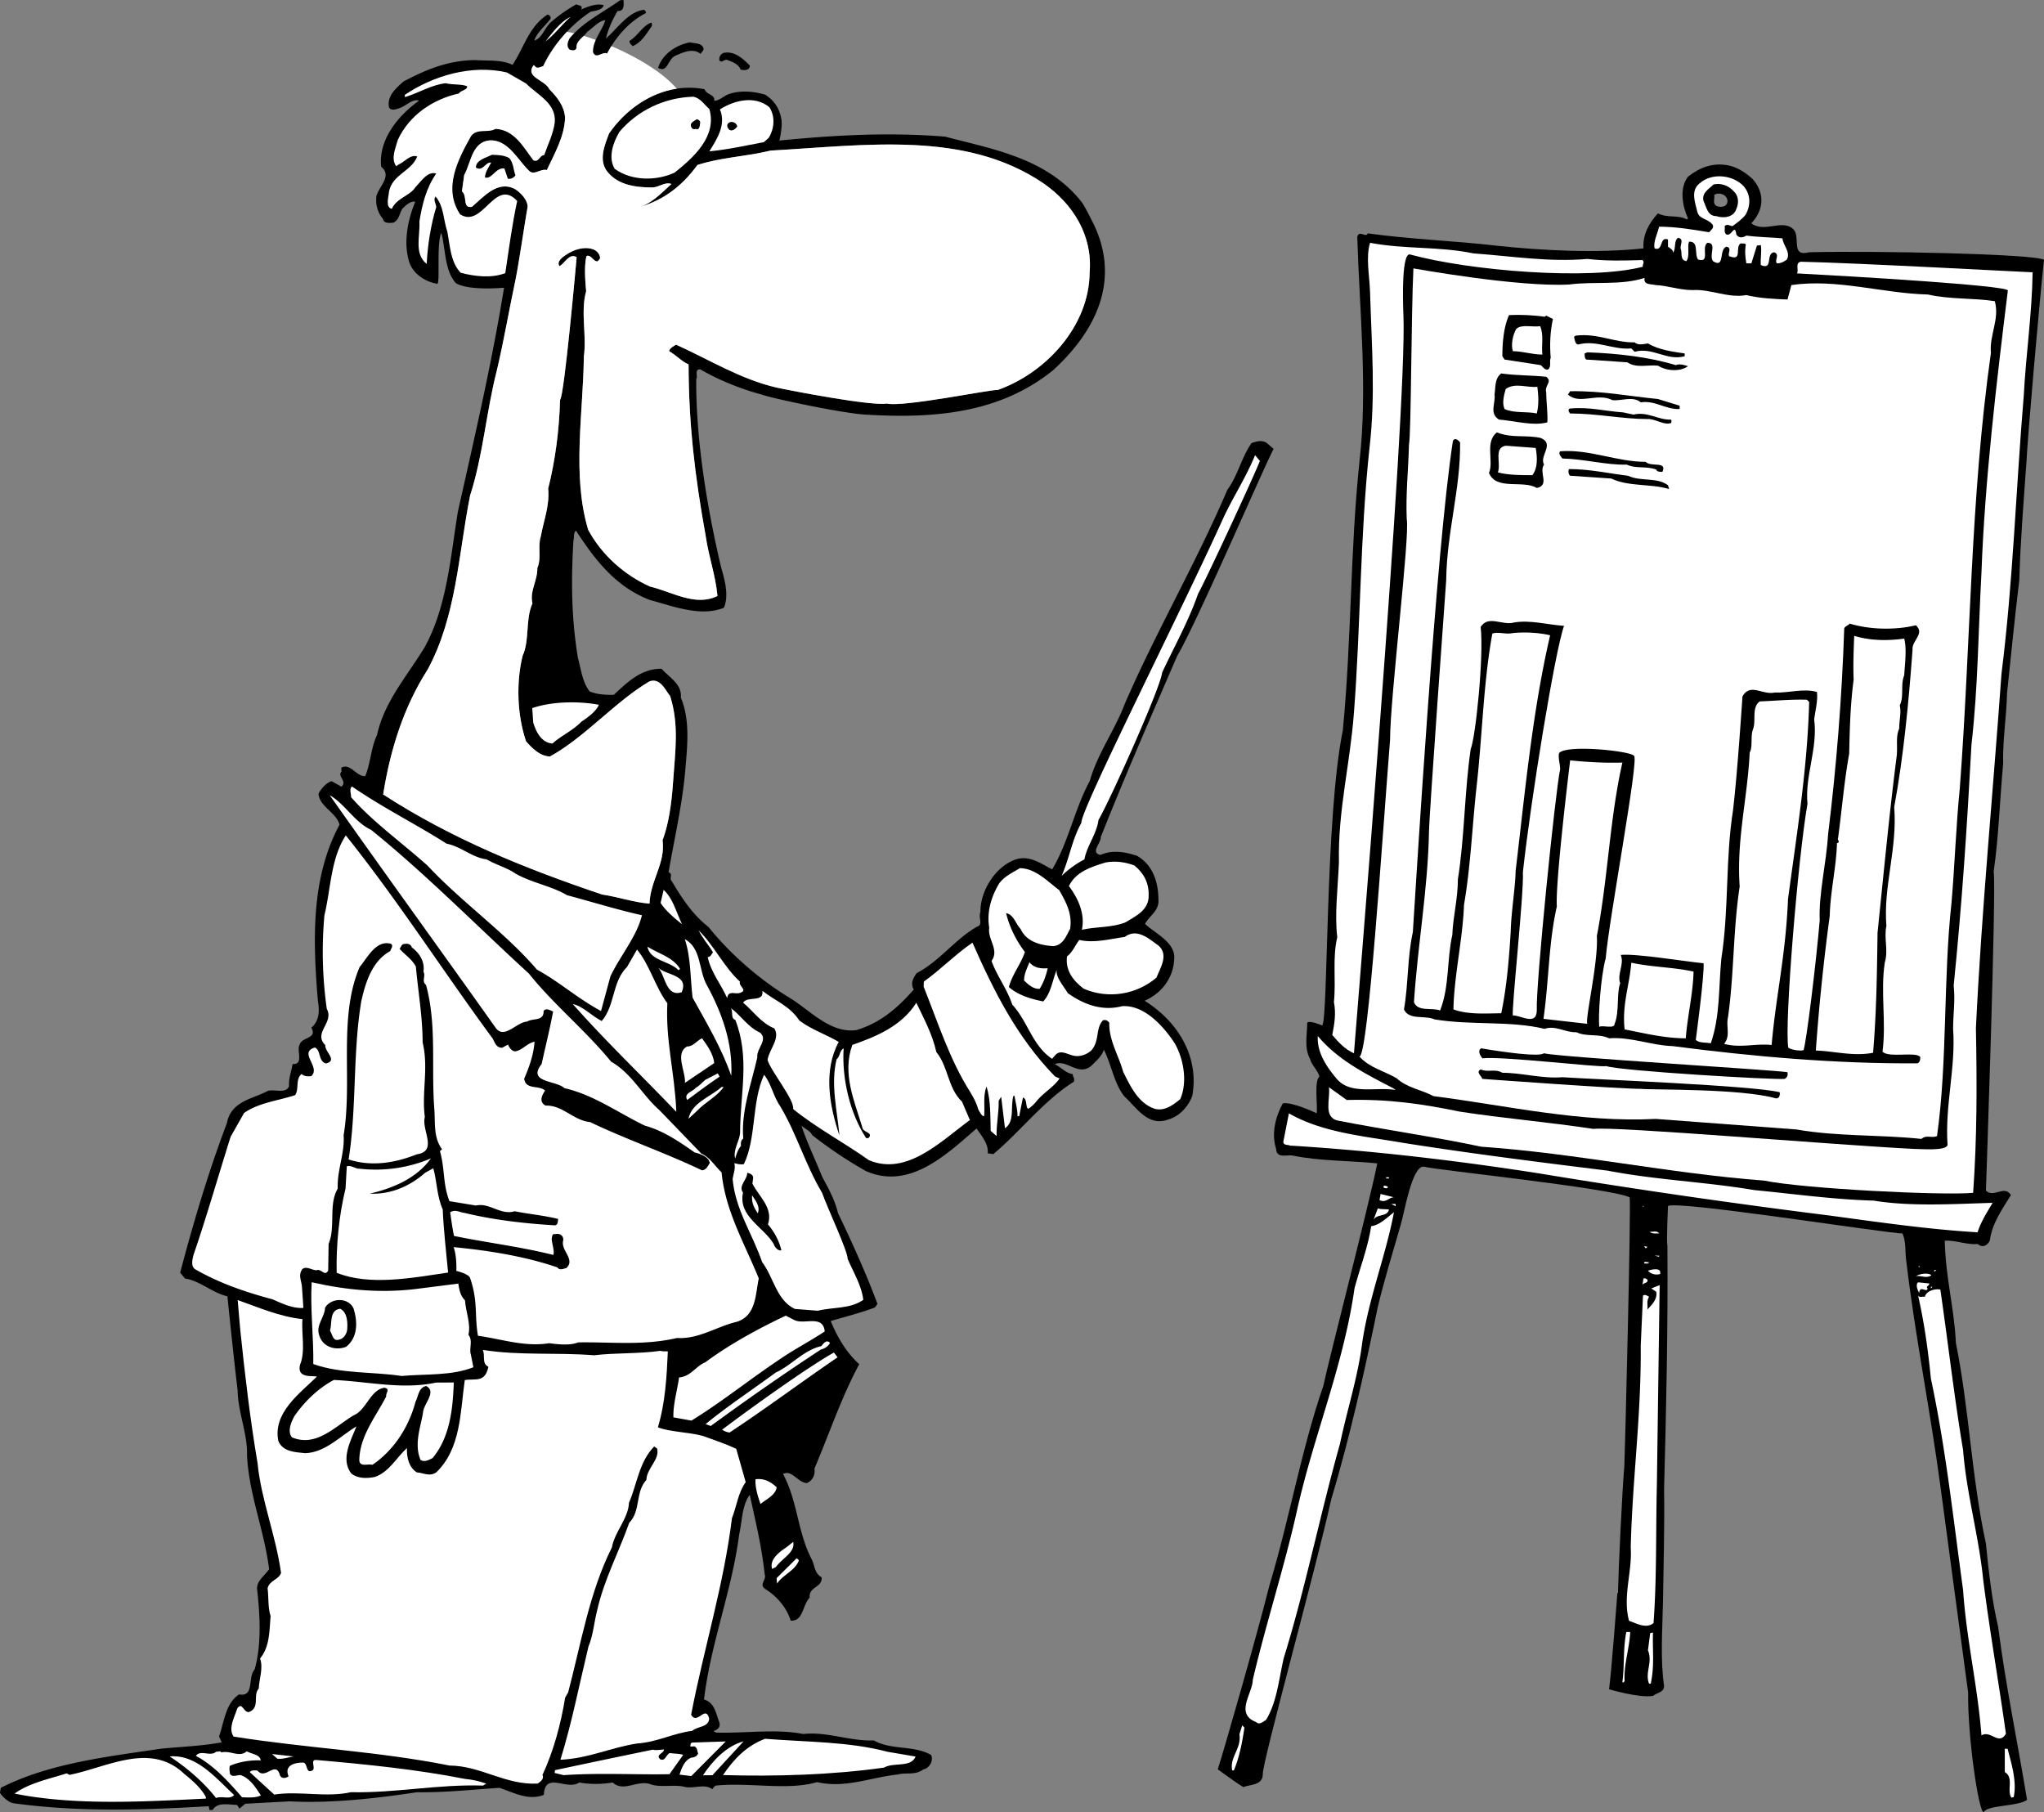 <svg xmlns="http://www.w3.org/2000/svg" width="367.738" height="325.981"><rect width="100%" height="100%" fill="#808080" stroke="none"/><path d="M104.566 1.71c1.07-.468 2.825-1.19 4.059-.769-.246.817-1.438.996-2.328 1.157-1.512.976-2.98 2.218-4.317 3.629-1.722 1.828-3.21 3.949-4.25 6.164-.492.136-1.062.574-1.503.004l-.211-.188c-1.657 2.215 2.082 2.668 2.797 4.324 1.394 1.41 2.707 3.024 2.847 5.121-.078 3.313-1.875 6.438-3.277 9.438-1.223-.316-2.328 1.16-3.305.023-1.93-1.875-3.562-5.273-6.676-5.367-3.504.035-3.636 4.055-4.89 6.242l-.407 2.934c1.06.832.008 3.105 1.793 2.785 2.086-1.742 4.586-4.816 7.7-3.223 1.047.633 2.336 1.95 2.324 3.254-.469 2.47-1.488 9.723-2.215 13.278-1.144 5.39-2.078 10.863-3.328 16.16-1.906 7.441-2.48 15.297-4.805 22.469-2.101 10.566-2.453 21.714-7.625 31.28-4.355 6.81-6.746 14.485-8.015 22.49 12.468 8.081 25.757 13.405 39.394 18.003 2.832.41 5.707 1.422 8.527 1.633.125-4.117 2.918-7.313 2.344-11.383 1.192-3.187 1.64-6.926 1.899-10.55.351-5.235 1.12-10.2-.532-15.4-.87-1.042-1.722-3.292-3.687-2.66-6.172 3.622-11.555 9.997-17.934 13.532-1.808-.078-3.101-1.395-4.293-2.719-1.617-4.703-1.812-10.605-.629-15.394 1.309-2.891.461-6.543 1.774-9.438-.547-2.168.926-4.07.875-6.371.789-1.66.035-3.914.621-5.656.512-2.84 1.629-5.621 1.328-8.61 1.266-4.996 1.996-10.554 2.137-15.976.762-.555 2.988-25.66 2.988-25.66-1.36-.809-2.129 1.148-3.101 1.613-.56-.863.593-1.645 1.265-2.09 1.344-.89 3.207-1.52 4.848-.926.62.258 1.156.825 1.203 1.524.016.199-.27.418-.457.629-.797.054-1.086-1.227-1.969-.97-.578 1.845-.098 6.02-.078 6.321-1.047 3.778.129 7.91-.414 11.754-.117 10.23-2.168 21.492.793 31.215 2.398 4.45 6.453 8.086 11.105 10.18 3.97.937 8.16 3.664 12.141 1.691-.355-3.785-1.574-7.008-2.133-10.879-1.914-10.597-3.043-19.941-3.066-30.765-1.344-.61-2.215-1.657-3.469-2.372-.133-.492 1.223-1.187 1.223-1.187 5.996 2.707 11.644 6.234 18.058 7.71 2.442.536 17.063 3.364 19.836 2.88 2.953.703 18.672-2.555 19.98-2.442 8.716-3.093 16.466-11.53 16.524-21.156.563-6.55-2.933-12.328-8.394-16.074-14.067-9.477-31.828-6.785-49-5.832-4.536 1.105-8.84 1.195-13.157 2.586-3.03 4.144-6.578 6.555-10.714 7.633 2.367-.559 4.238-2.59 6.03-4.211-1.128-.426-2.167.543-3.362.625-3.008 0-6.141-.39-8.106-2.762-1.742-2.09-.527-4.879.238-6.934 2.88-4.175 7.29-7.328 12.184-8.074 1.633-.25 3.32-.23 5.02.106.269.984 1.863.875 1.746 2.086.996-.067 1.835-1.024 2.82-1.29 2.058-.64 4.383-.394 6.324.176 1.57 1 2.57 2.434 2.895 4.317.293 1.383-.336 3.933-.336 3.933 10.054-.976 19.644-1.52 29.82-.699 8.773 2.32 18.398 3.879 24.648 11.879.672 1.055 1.258 2.258 1.832 3.383 4.907 9.644 1.516 18.89-7.027 26.73-9.695 7.867-21.66 8.77-34.039 7.996-4.332-.312-16.531-2.902-18.383-3.578-3.879-1.043-7.691-2.59-11.129-4.566-1.097.074-.312 1.324-.687 1.75-.059 11.031 1.96 23.222 4.476 33.875.657 2.265 1.45 5.117.493 7.285-4.2 1.684-9.141-.29-13.325-1.41-6.175-2.395-9.804-7.16-13.265-12.442-.485.235-.317 1.223-.477 1.836-.422 7.145-.37 13.856.809 20.993.531 1.968.793 4.359 2.11 6.074 1.542.597 2.847.61 4.35.61 2.548-2.376 4.993-4.747 8.606-4.688 1.41 1.609 3.692 2.761 3.453 5.183 1.793 4.29 1.114 9.145.73 13.88-.6 5.952-1.921 11.655-2.933 17.534.926.34-.023 1.106.613 1.664 1.7 2.895 3.707 5.965 6.563 8.18 4.047 5.04 9.469 9.688 14.898 12.93 3.559 2.27 7.133 6.238 11.704 5.629 4.324-1.29 7.449-4.004 10.335-7.305-.68-1.16-.043-2.102.504-2.941 4.07-2.079 7-6.184 10.864-8.348 1.18-.379.195-1.613.625-2.645-.047-3.707 2.566-8.09 6.28-9.441 2.548-.875 4.665.789 6.634 1.758 2.972-5.008 3.988-10.79 6.754-15.887 1.375-4.902 4.5-9.121 6.285-13.852 5.644-13.007 12.922-25.523 18.465-38.523 1.925-2.633 2.52-5.781 4.347-8.406.977-.367 2.063-.64 2.91.105l1.067.93c-1.953 3.738-13.922 31.5-17.344 37.242-4.773 11.047-9.379 21.578-13.75 32.594.07 1.098-1.922 2.734-.086 3.215 2.14-.946 4.371-.594 6.625.156 2.922 1.707 3.832 4.855 3.84 7.96.129 1.895-1.613 2.813-2.418 4.27 1.715 1.692 5.633 3.333 5.242 6.465-.176 3.32-2.297 6.067-5.316 7.371 5.96 3.711 9.894 10.063 8.566 17.168-.77 1.954-2.36 3.664-4.328 4.196-3.617 1.347-5.656-2.125-7.898-4.18-1.864-2.379-2.282-5.66-3.668-8.371-.418 1.23-1.274 1.887-2.215 2.851-2.367 2.063-4.39-1.207-6.629-.253 1.137.523 1.91 1.574 3.227 1.785.03.5.457.87.19 1.39-5.386 3.371-9.62 8.965-14.46 13l-1.012-.136c.184-1.715-1.113-3.13-2.004-4.473-5.398 4.672-12.082 11.133-19.933 7.648a77.34 77.34 0 0 1-9.653-6.468c-.355-.778-1.171-1.024-1.918-1.672 1.008 3.039 2.516 6.144 3.723 9.168 1.145 2.129 2.285 4.156 2.844 6.527 2.562 5.34 5.152 11.078 7.11 16.36l-.458.632c-2.543.973-5.3 1.66-7.957 2.438 1.2 2.926 2.781 5.625 5.133 7.773-3.21 5.93-5.375 12.489-8.063 18.781.18 1.192-.355 2.13-1.328 2.594-1.601.008-2.773-2.52-4.316-1.613 2.629 4.836 2.602 10.45 5.133 15.289.574 1.066.472 2.574 1.824 3.285.129 1.899-2.395 1.664-2.16 3.656-1.317 1.29-1.117 4.282-3.43 4.137-.652-2.262-2.504-4.441-4.594-5.707-1.156-.824.293-1.621-.074-2.598-.539-5.078-1.64-9.511-2.652-14.156l-.106-.094c-1.37 1.997-1.289 4.7-1.836 7.04-1.316 10.21-5.105 19.484-6.324 29.691 1.942.57 2.184 2.66 2.79 4.223.16.89-.423 1.23-1.106 1.476l.52.266c5.222.152 10.773-.723 15.652.254 4.277-.489 8.406 1.34 12.703 1.152 3.129 1.793 7.172.82 10.3 2.617.473 1.07-.34 2.426-1.43 2.602-1.331 1.09-3.171.512-4.55.906-4.976.531-9.45 2.54-14.539 1.375-5.309 1.559-12.125.012-18.2.621-.292.117-.472.43-.66.645-1.37-1.012-3.113-.094-4.835-.38-2.043-.562-4.594.208-6.453-.57-2.348-.644-4.707 1.52-6.63-.253-1.784.32-4.085.37-6.015 0-2.2 1.55-6.152-2.094-6.363 2.23-2.832 1.094-5.442-.434-8.004-1.266-5.488.368-9.566.844-14.879.797-7.043 1.074-15.398 2.035-22.844 1.633l-7.988.434-1.043.875-.445-.672c-1.407-.008-3.547-.567-4.352.89l-.598.043-.144-.691c-11.883.695-23.484 1.074-35.215-.547C1.41 324.137.445 323.2 0 322.527l.14-.91c8.626-4.39 18.97-5.582 28.895-7.05 3.485-.332 7.48-.5 10.848-1.13l-.473-1.07c.93-2.566 1.106-5.886 3.602-7.558 2.84.511 1.496-3.106 2.804-4.496 1.293-4.598.942-9.887.426-14.563.008-1.402 1.258-2.187 2.176-3.453-.875-7.055-3.598-13.289-3.98-20.48.144-3.817-1.622-7.707-1.688-11.711-.68-5.668-1.27-11.442-1.836-16.914-2.746-.618-4.898-2.782-7.629-3.2l-.875-1.043c2.399-9.082 5.098-18.183 8.418-26.922.738-3.96 4.621-4.32 7.43-5.812 1.183-.281 3.246.586 3.75-.852-.094-1.398.426-2.636.637-3.953 2.113.16.629-2.547 1.27-3.492.401-1.43 3.237-1.02 2.1-3.047 1.423-1.199 1.5-3.008 1.18-4.789-.953-11.262-1.191-22.27 3.887-31.73-.547-2.168-3.625-3.266-3.781-5.559.531-1.039 1.469-2.004 2.351-2.266l1.774.985c1.137-.977-.828-1.848.015-2.707l-.046-.7c1.644-.91 2.714 1.622 4.312 1.516.953-2.27 1.055-5.18 2.113-7.36 1.301-6 5.309-10.476 8.563-15.804 4.02-7.285 4.637-16.047 5.984-24.355 3.004-13.434 6.121-26.77 8.317-40.348 0 0-6.274.621-8.676-.82-2.063-2.367-1.805-5.992-2.61-9.047-.878 1.863-.222 8.633-.687 9.168-1.922-.274-4.32-1.617-5.07-3.871-1.149-3.633-.223-7.801 1.07-10.895-.91-.14-1.66.613-2.32 1.258-.543.836-.563 2.043-1.633 2.516-.598.039-1.692.21-1.852-.68-.976-1.137-1.379-2.613-1.18-4.129.485-1.738 2.868-3.602.852-5.27-.527-4.874 3.09-9.226 6.82-11.882-1.332-.41-2.43 1.164-3.914 1.465-.484.234-1.48.3-1.535-.497-.226-1.89 1.29-3.195 2.614-4.386 3.87-2.063 7.96-3.84 12.968-3.875 2.117.156 4.703-.117 6.672.855 2.008-2.941 2.945-6.914 6.309-9.043.406.07.738.551.46.871-1.019 1.27-2.347 2.36-2.85 3.797 1.374-.39 1.76-2.12 2.984-3.304 1.421-1.2 2.953-2.305 4.593-3.215.422.273 1.211.117.867.941"/><path fill="#fff" d="M101.98 5.727c-1.722 1.828-3.21 3.949-4.25 6.164-.492.136-1.062.574-1.503.004l-.211-.188c-1.657 2.215 2.082 2.668 2.797 4.324 1.394 1.41 2.707 3.024 2.847 5.121-.078 3.313-1.875 6.438-3.277 9.438-1.223-.316-2.328 1.16-3.305.023-1.93-1.875-3.562-5.273-6.676-5.367-3.504.035-3.636 4.055-4.89 6.242l-.407 2.934c1.06.832.008 3.105 1.793 2.785 2.086-1.742 4.586-4.816 7.7-3.223 1.047.633 2.336 1.95 2.324 3.254-.469 2.47-1.488 9.723-2.215 13.278-1.144 5.39-2.078 10.863-3.328 16.16-1.906 7.441-2.48 15.297-4.805 22.469-2.101 10.566-2.453 21.714-7.625 31.28-4.355 6.81-6.746 14.485-8.015 22.49 12.468 8.081 25.757 13.405 39.394 18.003 2.832.41 5.707 1.422 8.527 1.633.125-4.117 2.918-7.313 2.344-11.383 1.192-3.187 1.64-6.926 1.899-10.55.351-5.235 1.12-10.2-.532-15.4-.87-1.042-1.722-3.292-3.687-2.66-6.172 3.622-11.555 9.997-17.934 13.532-1.808-.078-3.101-1.395-4.293-2.719-1.617-4.703-1.812-10.605-.629-15.394 1.309-2.891.461-6.543 1.774-9.438-.547-2.168.926-4.07.875-6.371.789-1.66.035-3.914.621-5.656.512-2.84 1.629-5.621 1.328-8.61 1.266-4.996 1.996-10.554 2.137-15.976.762-.555 2.988-25.66 2.988-25.66-1.36-.809-2.129 1.148-3.101 1.613-.56-.863.593-1.645 1.265-2.09 1.344-.89 3.207-1.52 4.848-.926.62.258 1.156.825 1.203 1.524.016.199-.27.418-.457.629-.797.054-1.086-1.227-1.969-.97-.578 1.845-.098 6.02-.078 6.321-1.047 3.778.129 7.91-.414 11.754-.117 10.23-2.168 21.492.793 31.215 2.398 4.45 6.453 8.086 11.105 10.18 3.97.937 8.16 3.664 12.141 1.691-.355-3.785-1.574-7.008-2.133-10.879-1.914-10.597-3.043-19.941-3.066-30.765-1.344-.61-2.215-1.657-3.469-2.372-.133-.492 1.223-1.187 1.223-1.187 5.996 2.707 11.644 6.234 18.058 7.71 2.442.536 17.063 3.364 19.836 2.88 2.953.703 18.672-2.555 19.98-2.442 8.716-3.093 16.466-11.53 16.524-21.156.563-6.55-2.933-12.328-8.394-16.074-14.067-9.477-31.828-6.785-49-5.832-4.536 1.105-8.84 1.195-13.157 2.586-3.03 4.144-6.578 6.555-10.714 7.633 2.367-.559 4.238-2.59 6.03-4.211-1.128-.426-2.167.543-3.362.625-3.008 0-6.141-.39-8.106-2.762-1.742-2.09-.527-4.879.238-6.934 2.88-4.175 7.29-7.328 12.184-8.074-4.887-5.644-16.281-9.773-19.774-10.226m.668-2.684c-1.515 1.305-2.89 3.203-4.511 4.414 1.015-1.273 2.664-3.586 4.511-4.414"/><path d="M117.293 4.668c-1.012 1.371-1.809 2.926-3.465 3.64-.219-.288-.633-.46-.566-.964 1.449-.801 2.508-2.973 3.988-3.274l.043.598m9.301 4.187c-.082.305-.367.524-.547.84-1.375-1.113-3.125-.293-4.488.301-1.465.598-1.391 3.2-3.16 2.215.738-2.457 3.23-4.125 5.706-4.594.918.242 2.31.047 2.489 1.238"/><path fill="#fff" d="M94.633 15.008c2.043 2.066 5.449 3.543 5.18 6.969-.262 2.12-1.239 3.992-1.91 5.941-.805-.047-.91 1.363-1.942.93-1.754-2.286-3.375-5.485-6.793-5.657-1.45.801-3.32-.18-4.422 1.301-2.328 4.164-5.086 9.36-1.965 14.063 4.086 2.629 6.266-6.735 10.266-2.395-.918 4.27-1.516 8.824-2.137 12.973-2.543.972-5.574.574-8.023-.063-1.832-1.883-1.93-4.883-2.399-7.355-.754-2.254-.605-4.57-2.133-6.371-.457.629.09 1.297.13 1.894-.985 3.274-1.547 6.817-1.72 10.239-2.327-1.848-1.14-5.036-1.312-7.63.496-3.042 1.2-5.995 3.027-8.624-1.535-.496-2.71 1.386-3.742 2.457-.996 1.57-3.379 1.93-4.25 3.894-1.222-.32-.547-2.168-.508-3.074.594-3.148 4.067-3.68 5.086-6.355-1.226-.418-2.238.953-3.308 1.425l-.48.332c-1-1.433-.114-3.199.285-4.726 2.101-4.551 6.421-7.348 10.964-8.356.457-.629 1.563-.605 1.516-1.304-1.031-.43-2.621-.223-3.844-.543-2.59.273-4.797 1.726-7.351 2.496l-.024-.399c5.078-3.445 12.055-5.52 18.367-4.035l3.442 1.973"/><path d="M134.91 11.805c-.039.906-1.043.87-1.656.71-.367-.976-1.5-1.402-2.422-1.738-.613-.16-.957.664-1.398.094-.141-.594.226-1.121.71-1.352 1.977-.433 3.579 1.063 4.766 2.286"/><path fill="#fff" d="M127.617 19.61c1.43 4.917-2.824 8.71-6.25 11.445-3.305 1.523-7.715 1.52-10.77-.68-1.238-2.023-.316-4.691.856-6.672 3.344-3.933 8.207-6.164 13.309-6.308 1.324.312 1.894 1.378 2.855 2.214m10.801-.319c1.117 1.726.867 3.948-.133 5.519l-.851.757c-3.266.621-6.422 1.332-9.809 1.66 1.262-2.09 3.09-4.718 1.898-7.542 2.403-1.567 6.239-2.625 8.895-.395"/><path d="M125.973 22.027c-.067.504-.098 1.508-.825 1.157-.386.226-.812-.145-.84-.547-.136-.59.547-.836 1.028-1.168.297-.02.617.258.637.558m6.664.754c-.371.426-.844.86-1.364.594-.523-.367-.675-1.16.11-1.41.492-.133 1.215.219 1.254.816m-41.012 5.656c.758.852.746 2.157 1.113 3.133-.37.426-.758.653-1.363.594l-.629-1.863c-1.613-.192-2.172 1.949-3.496 1.64.031-1.007.676-1.851 1.121-2.683-1.016-.23-1.488 1.703-2.746.887.008-1.403 1.79-1.723 2.852-2.297 1.105.027 2.21.054 3.148.59"/><path fill="#fff" d="M226.672 82.922c-1.461 3.605-9.781 21.504-11.125 23.898-1.766 5.032-4.188 9.301-6.465 14.164-.312 2.829-9.383 22.98-11.453 26.528-.328 2.527-2.094 4.648-2.531 7.086a17.373 17.373 0 0 0-4.11 2.98c1.395-3.101 1.867-6.539 3.57-9.562-.335-1.98 18.079-38.293 25.579-54.934 1.843-3.93 4.031-7.184 5.664-11.203l.87 1.043m-118.929 43.859c-.426 1.13-2.047 2.34-3.105 3.012-1.688 1.719-3.543 2.445-5.246 3.96-2.016-.163-2.95-2.108-3.461-3.776l-.172-2.594c3.62-1.246 8.433-1.266 11.984-.602m-27.39 24.989c2.644.523 4.578 2.496 7.207 2.824 1.668.988 3.605 1.46 5.183 2.558 3.02 1.7 6.36 2.18 9.281 3.887 4.489 1.203 8.993 2.602 13.47 3.606-.942 3.87-3.919 7.28-5.677 11.007l-1.687 6.223c-4.156-2.223-7.57-5.305-11.524-7.445-5.761-6.727-13.539-12.121-19.695-18.723-4.586-4.102-9.847-7.86-13.754-12.305.067-.507-.402-1.476.172-1.918 5.567 3.836 11.477 6.75 17.024 10.286m-13.594-2.497c9.851 7.957 18.996 17.266 28.39 25.856 4.489 5.613 10.211 10.242 14.793 15.848 3.754 2.152 5.618 6.035 8.707 8.738l7.54 7.812c1.55.696 2.347 2.145 3.632 3.364.668 6.972 4.168 12.851 6.692 19.093-.61 2.848-.457 6.645-3.887 7.778-3.652.847-6.902 3.172-10.828 2.933-6.121 1.41-11.781.688-17.785.79-1.465.6-3.688.347-5.203.148-4.465.703-8.47-.735-12.817-1.344-.648-3.664.035-6.164-1.398-10.328-.153-.793-2.492-1.336-2.492-1.336.03-1.004.004-2.91-.489-4.277 6.153.586 12.84 1.644 18.688 3.656.34.578 1.117.226 1.61.094 1.6-1.512-.907-3.047-.622-4.77.246-.82-.406-1.578-1.39-1.312-.614-.157-.567.539-.645.847.066.996.547 2.168.293 2.887-6.012-1.5-11.973-2.203-17.867-3.414-.293-1.383-.5-2.973-.688-4.262.965-.566 1.602-.008 2.613.125 5.196 1.254 10.653 1.89 16.188 2.223.598-.04.555-.64.621-1.145-2.547-.633-5.168-.855-7.809-1.383-2.554.774-4.515-1.597-6.984-1.03l-4.762-.786c-1.214-3.125-.789-5.758-1.707-9.004l.38-.328c-1.548-2.102-1.216-4.629-1.376-7.023-.613-7.676.48-15.266-1.511-22.551-.844-.645-.008-1.602-.461-2.371.28-1.824-.723-3.36-2.094-4.371-.14-.594-.856-.746-1.246-.618-.606-.062-.664.547-.946.864.872 1.043 2.23 1.855 2.922 3.21.395 4.383 1.203 8.942 1.22 13.653 1.108 4.633-.204 8.934.394 13.402-.645 2.348 2.418 6.153-1.454 6.711-3.902 1.567-8.167 2.254-12.265.922 1.488-9.219.719-19.187 2.297-28.515.77-3.461 2.02-7.25 5.21-8.97.075-.405.637-.945.114-1.308-2.656-.726-4.148 2.383-5.633 4.184-3.902 9.082-1.234 20.43-2.879 30.262.219 3.292-1.191 6.19-1.062 9.593-1.707 2.918-.344 6.836-1.637 9.93l-.078 4.816c-.625 1.145-1.234-.418-2.11-.058-.906-.04-1.757-.785-2.523-.23-.824 1.156-.164 2.015-.078 3.308l.25 3.695c-1.898.125-3.758-.75-5.516-1.535-4.797-1.281-9.515-2.871-13.89-5.383-.938-.539-.528-1.867-.375-2.582 2.43-7.078 4.457-14.23 6.691-21.293l2.418-4.273c2.68-1.883 6.266-2.223 9.203-3.223.727-1.152.008-2.906 1.153-3.785.53.465 1.128.426 1.726.383 1.797-1.621-2.387-4.246.656-5.153 1.141.524.567 2.47 2 2.872 2.168-.547-.242-2.09-.125-3.297-2.254-2.258 1.637-4.02.266-6.535-.773-5.56-.941-11.06-.426-16.81 1.176-4.886 1.121-10.194 3.848-14.386 9.297 11.602 17.469 24.383 26.402 36.512.45.773.61 1.664 1.715 1.691l1.063-.574c.234.484.582 1.164 1.285 1.219 1.293-.188 2.11-1.445 3.492-1.738-.152 2.214-.902 4.468-1.86 6.636.239 2.09 2.68 1.125 3.754 2.157-.546.835-1.171 1.98.079 2.699 3.101-.106 4.992 2.672 8.02 2.969 6.624 3.164 13.495 5.511 20.124 8.675.797-.054 1.05-.773 1.414-1.3-.18-1.188-1.816-1.68-2.734-1.918-2.735-1.922-5.676-3.93-8.942-4.813-4.761-2.289-9.293-5.59-14.484-6.746-1.398-1.41-6.777-.95-4.098-4.336.692-3.152 1.48-6.312 2.07-9.46-.511-.165-1.25-.72-1.71-.087.03 1.903-1.82 1.227-2.977 1.903-1.996.136-4.183 3.39-5.746.988-9.852-13.871-19.902-27.73-29.758-41.703 2.707 1.523 4.43 4.816 7.434 6.218m55.961 16.993c-1.27-1.016-2.969-2.407-3.867-3.848l.543-2.344c1.71 1.59 2.277 4.059 3.324 6.192m67.84-6.153c1.25 2.219 2.39 4.25 1.968 6.985-.714 1.25-1.207 2.886-2.996 3.105-2.316-.144-4.863-.777-5.922-3.11-.859-.843-1.171-2.527-2.593-2.831.566 2.465 1.836 4.988 3.375 6.988-.754 2.254-2.243 3.957-2.887 6.309 1.703 1.488 3.953 2.14 6.187 2.59 1.403-1.497 1.649-3.817 2.426-5.676-.21 1.32 1.192 2.828 1.985 4.18 2.84 2.011 6.132 3.296 9.78 2.347 3.99-.266 7.458 3.61 9.466 6.684 1.707 2.992 2.285 7.16.976 10.054-1.328 1.094-2.86 2.196-4.594 1.715-2.976-1.004-4.386-4.117-5.656-6.637-.8-2.953-2.586-5.64-2.5-8.855-.324-.379-.64-.559-1.133-.422-1.402 1.496-.55 3.742-2.136 5.453-.852.758-2.223 1.25-3.453.832-.918-.238-2.07-.96-2.914-.105l-.653.746c-3.566-2.367-4.36-6.723-7.168-9.742-.887-2.746-2.746-5.13-3.734-7.868 1.469-2.003-.758-3.859-.403-5.984-.484-2.777.333-5.535 1.774-7.937 1.012-1.371 2.473-1.973 3.723-2.758 2.808.015 4.972 2.375 7.082 3.937"/><path fill="#fff" d="M204.094 155.695c1.695 1.39 2.613 3.133 2.562 5.344.078 2.7-2.355 3.766-4.183 4.887-2.34.96-5.36.762-7.828 1.328.613-2.848-.68-5.668-2.333-7.86 1.231-2.59 4.079-3.48 6.63-4.253 1.785-.32 3.609-.043 5.152.554m-70.961 20.899c-.348.824 1.504 1.5.035 2-.879.36-2.145-.559-2.344.96-1.062-2.437-2.914-4.617-3.5-7.382.598-.043.664-.547.946-.867-.793-1.348-1.872-2.48-2.57-3.938 2.784 2.723 4.55 6.61 7.433 9.227m-5.973.597c2.742 5.028 4.715 10.512 4.403 16.344-1.739-4.996-4.446-9.523-6.958-14.066-.425-3.38-.28-7.2-1.406-10.528 3.012 1.602 2.48 5.645 3.961 8.25m-4.805-2.882-.285.218c-1.617-1.695-5.12-1.66-5.597-4.234 1.992 1.27 4.636 1.894 5.882 4.016m-2.292 6.168c-.348 6.738 1.343 12.535 1.613 19.535-5.93-6.219-12.785-12.774-18.64-19.395 1.827.375 3.452 2.172 5.214 3.055 2.422-2.766 1.832-7.04 4.559-9.727l1.796-3.125c2.29 2.75 3.254 6.696 5.457 9.657m54.895-10.899c3.781 8.567 7.957 17.004 14.844 24.059.207.086.515.265.824.347-.813 1.356-2.738 2.489-3.95 3.871-.46.633-1.116 1.278-1.695 1.618-.52-.266-.12-1.797-.94-2.04l-.677 3.352-.3.02c.015-1.305-.364-2.48-.547-3.672l-.2.011c-.57 1.946.309 4.594-1.511 5.817l-.684-5.668-.45.734c.048 2.2-.425 4.137-.378 6.336l-1.063-.93c-.07-2.5.036-5.414-.734-7.968-.691 1.652-.266 3.527-.445 5.344-.399.027-.86-.848-1.09-1.332-.29-1.282-1.52-3.208-1.52-3.208-3.586-5.671-5.746-12.44-8.273-18.785l.04-.906c2.964-2.101 5.776-4.996 8.75-7m33.511.559c1.816 1.683.265 3.992-.418 5.738-3.602 3.05-8.656 3.89-13.094 1.984-1.797-1.382-3.324-3.187-2.996-5.812.957-.668 1.469-2.004 2.207-2.957 2.746.617 5.398-.16 8.18-.547 2.195-1.652 4.332.309 6.12 1.594m-85.831 8.363c-2.848.89-2.903-2.914-4.207-4.43 1.398 1.41 5.593 1.227 4.207 4.43m65.859-4.316c-.312 1.32-.73 2.554-1.457 3.703-1.098.074-2.055-.762-2.809-1.516.02-1.203.555-2.242.985-3.273.773 1.05 2.082 1.164 3.281 1.086m-44.672 9.41c2.215 1.652 4.778 2.484 7.074 3.832-2.765 5.097-1.746 11.344.125 16.832-.402-4.485-1.62-9.215-.515-13.7.664-.542.496-1.535 1.27-1.988-.344 5.336 1.074 11.555 3.984 16.07.113.192.304.079.504.067.93-1.066-1.063-.93-1.133-1.93-1.418-4.714-3.656-9.675-1.793-14.812 4.308-1.492 8.89-3.402 11.515-7.586 1.286 2.719 2.883 5.617 3.602 8.879 2.184 2.66 2.04 6.476 4.61 8.91l1.425 3.312c-5.258 3.86-11.351 10.083-18.16 7.23-4.523-3.202-9.406-5.784-13.644-9.206.292-1.625-3.961-6.75-4.602-8.813.273-1.921 2.348-3.863 1.223-5.695-2.368-.941-3.926-3.242-5.622-4.633.817-1.258 3.81.047 3.465-2.136 2.328 1.847 4.891 2.68 6.672 5.367"/><path fill="#fff" d="M136.754 185.77c1.492 1.304-.711 2.855-.504 4.445-1.082 4.781-2.953 9.719-2.527 14.601-.48.332-.446.832-.414 1.329-.555.64-.801 1.457-1.047 2.277-.414-1.676.797-3.059.886-4.672.028-7.117 1.805-13.45-.859-20.285-.918-.242-.305-1.586-.844-2.149 1.895 1.375 3.035 3.403 5.309 4.454m-8.25 5.464-5.277 3.563c.168-2.016-1.856-5.29.367-6.54 1.101.024 1.734-1.019 2.703-1.484.887 1.243 1.984 2.672 2.207 4.461m.965 2.442c-1.824 1.226-3.926 2.77-5.832 4.199-.688-1.258 1.004-1.469 1.554-2.207.68-.348 1.043-.875 1.707-1.418l2.23-1.152.34.578"/><path fill="#fff" d="M140.344 198.96c3.05 5.106 4.515 10.52 7.566 15.63.871 2.547 4.606 10.414 4.606 11.918 1.066 2.433 2.53 4.84 2.796 7.328-2.394 1.664-5.328 1.258-8.187 1.953l-4.129-.324c-3.316-1.582-3.789-5.66-5.879-8.426-1.746-5.094-4.847-9.496-5.312-14.98.144-.809.57-1.942.308-2.825.309.078 1.028.332 1.719.184 2.285-4.762 1.36-11.113 3.633-16.078 1.308 1.617 1.664 3.898 2.879 5.62m-10.153-3.429c-1.09 1.676-3.324 2.727-4.82 4.332l-1.508 1.403c.606-2.946 3.852-3.864 5.93-5.707l.398-.028m-52.656 12.852c-2.66 3.687-6.953 5.379-11 6.351 3.719.153 7.133-1.28 9.973-3.777l1.449-.797c.66 2.36.64 5.067 1.695 7.402.13 3.399.625 7.778.965 11.36-6.351.93-14.066 2.45-20.043.043-.12-4.8.41-10.352 1.59-15.14l.23-4.024c.786-.254 1.54.496 2.336.445 4.446.504 8.907-.2 12.805-1.863"/><path d="m135.5 211.914-.133 1.008c1.16 2.328 3.801 4.355 2.797 7.332 1.2 1.422 2.004 2.973 2.418 4.648-.484.23-1.238-.52-1.379-1.109-1.808-3.086-6.445-4.98-5.531-9.254-.883-1.242.754-2.254.766-3.559.406.075 1.125.329 1.062.934"/><path fill="#fff" d="M136.328 218.27c-.672-1.055-1.125-1.829-1.02-3.239.56.864 1.54 2.004 1.02 3.239m-60.531 13.484 6.656-.848c.176 1.09.348 2.18 1.207 3.024.14 2.097 1.086 4.238.613 6.172.88 1.144.063 2.402.442 3.582l.453 2.273c-4.004 1.57-8.543 1.176-12.926 1.57-4.96-.773-10.949-.37-15.879-2.144.078-4.817-.574-10.082-.285-14.715 6.516 1.469 12.867 2.043 19.719 1.086"/><path fill="#fff" d="M54.418 237.297c-.227 2.621.59 5.773-.45 8.246-.581 2.547 2.43 1.844 3.048 2.102-3.102 3.015-7.977 6.546-6.938 11.59.832 1.949 3.04 2 4.856 2.18 3.601-.142 6.21-3.024 9.199-4.825-1.031 2.574-2.914 5.906-.934 8.48 1.16.926 2.766.918 4.25.618 2.547-.872 3.875-3.47 5.766-5.2-.082 1.809.437 3.578 1.797 4.39 1.105.028 2.261.852 3.504-.034 4.422-4.305 4.285-10.809 5.101-16.578 1.836-.325 3.645.558 4.25-2.391-1.242-.617-.531-1.969-1.004-3.04 6.684 1.056 13.157.423 20.008.966 3.777-.457 8.203-.25 11.973-.805.414.172.906.04 1.308.113-.195 4.524-.472 9.352-1.789 13.649 2.164.86 5.469.836 8.121 1.562 2.059.762 3.903 1.34 5.97 2.305l1.706 6c-1.375 1.894-1.613 4.316-2.473 6.48-1.492 12.125-5.046 23.391-7.347 35.372 1.129 1.925 2.578-1.88 3.25.683-.09 1.61-2.113 1.344-3.059 2.207-3.476.434-6.277 2.027-9.867 2.266-4.766.722-8.742 2.691-13.836 2.933 2.059-6.652 3.399-13.558 5.047-20.382.863-2.063 1.008-4.38 1.566-6.52 1.235-5.496 3.907-10.484 5.762-15.719 2.152-2.25 1.035-5.484 3.09-7.726.059-2.11 2.46-3.672 1.926-5.64l-.528-.368c-2.718 2.789-3.054 6.719-4.53 10.125-.11 2.816-2.56 5.183-3.071 8.027-4.067 8.09-5.55 17.309-7.871 26.082l-.54.938c-.78 4.765-2.062 9.562-4.077 13.906.355.777-.512 1.336-.895 1.563-5.797.289-10.242-3.223-15.855-3.247-12.7-2.554-26.07-3.16-38.836-5.214-1.004-1.532.172-3.418.664-5.055.918-1.262 1.043.633 2.05.664 2.153-.746.696-3.05 1.82-4.23.079-1.81.856-3.665.24-5.426 1.76-2.125 1.67-4.926 1.89-7.645-.508-1.57-.32-3.285-.535-4.976.308-1.422 2.003-1.54 2.421-2.766-.96-6.852-3.59-13.191-4.23-19.762-1.336-7.93-2.262-15.785-3.117-24.047l-.457-5.28c3.593 1.26 7.52 3.003 11.656 3.429"/><path d="M63.61 235.375c.769 2.457.757 5.262-1.34 6.906-1.856.727-4.204.082-4.848-2.082-.629-1.86.988-3.172 1.066-4.98 1.086-1.778 4.184-1.883 5.121.156"/><path fill="#fff" d="M62.46 239.16c-.05.707-.589 1.645-1.382 1.797-1.168.48-1.265-.918-1.71-1.59.413-1.328-.15-3.695 1.843-3.93 1.242.618 1.363 2.415 1.25 3.723m80.469-1.687c1.761.882 5.14-1.047 5.449 2.039-2.496 1.672-5.402 3.168-7.988 4.945-5.375 3.57-10.508 7.723-15.993 11.098l-3.246-.586c-.062-2.403.684-4.758 1.02-7.184 2.094-.14 2.973-2.004 4.726-2.723 4.297-3.195 9.52-6.05 14.473-8.386l1.559.797m6.386 4.082c-.168.511-.93 1.066-1.625 1.21-6.812 4.465-13.324 9.012-19.82 13.758l-.926-.34c3.989-3.273 8.407-6.175 12.61-9.265 2.82-1.29 5.039-4.043 8.199-4.758.371-.426.918-1.265 1.562-.605m-70.878 7.16 3.207-.016c-.172 4.922-.743 9.871-3.801 13.586-.68.344-1.45.797-2.184.344-1.191-2.824.008-5.914.438-8.445.086-1.711 2.55-3.782.578-4.852-1.387.293-1.383 1.797-1.918 2.836-1.2 4.488-3.828 8.676-7.758 11.344-.816-.246-2.172.445-2.355-.746.015-4.309 2.886-7.809 4.84-11.547-.141-.594.812-1.36-.31-1.582-2.577.37-3.234 4.023-5.577 4.984-3.371 2.031-6.727 5.762-11.059 3.95-.871-1.048-.184-2.696.441-3.84 1.829-2.63 4.278-4.997 7.083-6.489 6.234.285 12.347 1.778 18.375.473m72.253-4.547c-6.515 4.445-13.004 9.293-19.433 13.531-.508-.066-.918-.238-1.34-.512a368.264 368.264 0 0 1 14.73-10.507c1.73-1.121 3.551-2.344 5.387-3.371l.656.859m-10.957 23.387c-.207 1.414-1.863 2.129-2.906 3-.492-1.371-1.004-3.04-.898-4.45 1.488-.199 2.734.418 3.804 1.45m-.14 14.34-.68.347c-.512-1.672 1.203-2.988 2.547-3.879l1.238-.984c.426 1.875-2.008 2.937-3.105 4.516m4.129-1.18c-.676 1.851-2.93 2.601-3.93 4.172l-.066-.996 3.57-3.547a.78.78 0 0 1 .426.37M39.8 315.246c1.68-.41 3.278.984 4.598-.207.938.54 2.344.547 2.516 1.637-1.809-.082-3.89.258-5.547.972-.172.41-.039.907-.008 1.403.356.781 1.418.207 1.926.273 1.742.586 2.762 2.32 3.652 3.664-.972.465-2.382.36-3.386.328-2.391-2.746-4.993-5.68-8.317-7.46.922-1.165 2.621.222 3.656-.747.309.078.786-.254.91.137m-2.769 8.004.02.3c-11.188.552-23.567 1.282-34.434-.898 2.578-1.875 6.137-2.617 9.375-3.636l.52.265c6.824-1.36 14.53-5.984 20.633-.18 1.59 1.297 2.976 2.508 3.886 4.149m5.09-.34c-.746.852-2.098.14-3.273.52-2.196-2.86-5.383-5.551-8.317-7.461 4.782-.422 8.274 3.855 11.59 6.941m10.758-6.937c-.695.047-1.969.535-2.977.402l-.96-.84 3.937.438"/><path fill="#fff" d="M83.719 320.02c1.312.113 2.636.425 3.765.851l-.578.336c-8.234-.246-15.742 1.36-23.773 1.195-4.543 1.008-9.238-.28-13.801.426l-4.379-4.02c.172-.41.977-.363 1.383-.292 1.426 1.812 3.273-2.02 4.07.933.34.578 1.032.43 1.512.098-.832-1.95 1.035-2.477 2.539-2.477 1-.066.445 2.176 1.797 1.383.574-.437-.531-1.969.676-1.847 9.074.792 18.054 1.695 26.789 3.414m40.656-.524-2.121-.258c.332-1.023.832-2.562 2.101-3.047.598-.039 1.082-.273 1.25-.785-.226-.386-.066-.996-.687-1.258l-.695.047c-.016-.199-.047-.699.351-.726l6-.2-6.199 6.227m35.289-4.371 5.066.863c-.863 2.063-3.94.969-5.68 1.985-9.23 1.32-19.734 1.625-28.972 1.343 1.914-2.836 4.254-5.296 7.578-6.523 7.559.598 15.067.492 22.008 2.332m-31.488 4.219-1.703.015c1.726-2.625 4.254-5.3 7.304-6.105l-5.601 6.09"/><path d="M315.29 32.18c1.3 1.402 2.948 4.55-.2 8 2.398 1.8 5.598-.899 7.598 1.101 1.3 1.399-.598 5 2.8 4.098 12.102-.297 40.399.3 42.25 1.351-.8 7.301-2.949 31.852-3.148 36.25-.5 7-1.102 14.5-1.3 21.399-.802 6.601-1.5 13.703-2.2 20.3-.102 4.301-.8 8.403-.703 12.7-.598 6.5-.797 13.101-1.7 19.402.5 3.399-1.398 57.399-1.398 57.399 1.398 1.402 3.3-1.098 4.5.8-1.602 2.602-3.402 5.102-3.8 8.2-.5 1-1.4 1.3-2.2.601-1.902.2-3.902-.699-5.902-.601.101 6.402 1.703 12.101 2 18.402 2.402 11.898 2.8 24.098 5.402 36.098.5 5.101 1.098 10.3 2.2 15 1.398 10.8 3.5 20.699 5.198 31.101-1.597 1.2-7.097.899-7.8 2.2-.899.101-2.899-13.5-2.797-21.5l-5-37.2c-1.8-13.5-4.5-26.699-6.102-40.199-.3-1.902 0-3.5-.699-5.203-2.2.101-41.3-6.098-42.2-4.899 0 0-.3 6.399-.1 7.102.1 14.797-.2 29-.602 43.797.101 6.703-.098 13.601-.2 20.402-.097 4.801-.5 10.301.2 15 0 1.2-1.297 1.2-2 1.801-2.598.398-7.899-1.203-7.899-1.203.399-2.7 1.5-17.297 1.5-17.297h.102c.098-4.402.75-18.352 1.148-22.852.102-2 1.25-47.449.95-48.351-3.7-1.7-34.801-4.899-37-5.5-2.2-.297-3.598 8.703-4.2 10.5-1.398 4.902-2.898 9.703-4.101 14.703-2.399 11.7-5 23.398-8.399 34.7-2.699 12.3-12.398 47.198-12.3 49.398 0 2-2.2 1.8-3.5 2.3-1.5-.898-4.598-3.199-4.598-3.199 1-3 7.297-25 9.297-33.101 3.601-11.899 5.703-24.301 9.703-35.899 1.098-5.199 8-31.699 9.7-40-4.903-.5-10.403-.402-15.2-1.402-1.102-.2-2.902.601-3-1.2-.902-2.8-.102-5.8 1.2-8.199 1.8-.3 6.097 1.801 6.097 1.801.203-1.199-.5-5.902.5-6.601-.297-1.2-1.399-2-1.7-3.2-1.097-2-.5-4.398-.5-6.5.403-.5 2.7.5 2.7.5 1.101-1.398.5-37.398 3.703-53.101 1.598-16.598 1.297-32.2 3-48.399 1.5-13 0-27.101-.402-40.398.402-1.3 1.5.297 1.902-.602 8 1.102 15.2 1.301 23 2.2 8.398.902 18.2 1.402 26.598.5-.2-2.5 1.101-4.7 2.601-6.301 1.7.902 3.598.203 5.2 1.101l.199-.199c-1-2.199-1.598-5.402 0-7.5 2.199-1.699 4.5-2.601 7.402-2 1.398.301 2.898 1.2 4.2 2.399zm-6.903 2.902c.203.5-.399 1.598.5 2 .8.297 1.902.098 1.902-.902 0-1.2-1.601-1.7-2.402-1.098"/><path fill="#fff" d="M313.688 33.48c1.3 1.5 1.3 3.399.402 5.102-.703.898-1.703 1.598-2.402 2.098-.301 0-1-.5-1.399 0 .098.5-.2 1.101.3 1.5 1 .402 1.5-2.098 1.798 0 .402.699 1.203.601 1.8.199 2.2.3 4.403.3 6.5.5.102 1.3 1.5 2.402.801 3.8-.5.403-1.101.7-1.8.7-.5-.598.601-1.598-.5-2-1.598.203-.098 3.3-2.399 2.3-.102-1.097.2-2.597 0-3.597l-.7.098-1 3.199h-.902c-.199-1.2-.3-2.098-.097-3.399-.203-.3-.602-.101-.903-.199-1.097.598.301 3.098-1.8 2.399-1-.098.5-1.598-.797-1.801-1.403.5-.203 4-2.403 2.601-.8-1.101.801-3.3-1-3.3-1.199.8.602 3.699-1.699 3-.699-1 .2-3.301-1.601-3.2-.399.899.203 2.602-.5 3.5-1.2-.199-.7-1.5-1-2.199-.2-.699.703-1.8-.5-2-.797.598-.297 1.899-.899 2.7.102-.5-.5-.801-.898-1.102v-1.297c-1.602-.602-.801 2.2-2.403 1.598-.3-1.098.5-2.598.801-3.899 3 0 6 .5 9 1 .301-.402 1-.8.602-1.402-.903-1.098-2.301-.899-2.703-2.2-.399-1.699-1.297-3.898.402-5.199 2.098-1.898 5.898-1.601 7.898.5zm-5.399-.3c-.8.8-2.2 1.5-1.8 3 .5 1 .699 2.699 2.3 2.699 1.2.402 3.098.3 3.598-1.297.5-1.102.402-2.402-.5-3.203-.899-1-2.297-1.5-3.598-1.2M265.09 45.582c6.898.5 13.598 1.598 20.5 1 3.598.398 6.398.297 9.898.2.5.398-.101.898.102 1.198-9.602 2.5-31.102.75-41.902-2.199-1.5-.402-1.329 7.899-1.2 10.801.75 17.148-8.898 132.398-8.898 132.898-1.602-.699-2.8-2-3.903-3.3.403-2 .7-3.899.301-5.899.399-4.101-.3-7.902.602-11.699-.5-4 .098-8.8.297-13.402-.2-9.399 2-17.598 2.703-27 1.2-15.399 1.097-31.899 2.797-47.598 1.101-9.5.402-18.102.101-28-.101-3.102-.8-6.3 0-8.902 6.399 1.199 12.301.601 18.602 1.902"/><path fill="#fff" d="M365.688 48.98c-.098 7.5-1.2 14.7-1.598 22.301-1.402 16.598-1.902 33.301-4 49.899-1.5 21.101-3.602 42.902-4.602 63.8.2 10.102.2 19.801-.5 29.602-5.398.5-30.199-.703-37.601-2.203-17.2-1.297-33.7-4.899-50.899-6.098-8.5-1.8-17.101-3-25.8-4.699-2.7-.602-1.301-4-1.598-6l3.2 2.297c7.5-.2 13.597.703 20.397 2.101 7.801 1.2 16.102 1.899 24 3.102 4-.5 43.403 2.898 57.7 3.598 1.3 0 5.703.402 6-.7-.5-7.101 1.5-13.898 1-20.898 0-2.8.402-4.902.101-7.8 1.5-14.7 2.399-28.5 3.2-43.302 1.199-10.601 1.199-19.898 1.8-31 .602-16.601 2.75-34.55 4.75-50.75-.601-.898-27.5-2.5-37.949-3.05.398-.598-.402-1.899.7-2.098 9.8.2 40.898 1.898 41.698 1.898"/><path fill="#fff" d="M282.29 51.18c4.597-.598 9.397.199 13.597-1.2-.297 1.301 1.203 1.102 2 1.301 2.203.098 4.203.899 6.601.899 3.301-.2 6.399 1.5 9.7.902 2.5.598 5 .7 7.402.797l.7-2.598c8.198-1.199 16.398 1.5 24.597 1.7 3.8.898 8.3.601 12 1.199.902 3.199-1 6.101-.7 9.3-3.699 26.2-3.597 51.7-5.597 78.301-.703 7.098-.902 13.801-1.5 20.7-1.5 13.699-.703 28.5-2.602 41.898-1 .402-1.898-.297-2.8.5-7.598-.797-15.098-.399-22.5-1.7l-25.301-1.898c-13.5.7-26.797-2.402-40-4.101-2-1.098-4.797-1.5-6.598-3.2-2.2-1.3-4.902-1.898-6.7-3.898 1.599-.402 4.099-39.5 5.5-57 0-7.602 3.599-36.703 3-39.703-.202-4.399.298-9 .4-13.399.398-1.8.398-23.5.8-31.699 0 0 18.8 3.399 28 2.899"/><path d="m278.188 56.781 1.199.598c-.5 2.3-.598 4.601-.399 7-.3.601.2 1.601-.5 2.101-.601.102-.898-.5-1.3-.8l-6.5-1-.399-.598c0-2.3.2-5.203 1.2-7.402 1.898-.098 4.398 0 6.398.3l.3-.199"/><path fill="#fff" d="M277.09 58.68c.7 1.601.2 3.5.398 5.101-1.898 0-3.5-.601-5.3-.601-.399-1.098 0-3 .601-4 .899-.899 2.899-.301 4.3-.5"/><path d="M294.09 61.582c.598.598 1.7.297 2.398.2 2 1.198 4.602 1.5 6.602 1.8v.5c-3.203.898-5.8-1.703-9-.8l-.602-.602c-3.398.3-6.199-1.598-9.601-.7-.5-.101-.598-.898-.7-1.398l.301-.203c3.899-.5 7 1.3 10.602 1.203m7.398 4.098c.7-.301 1.602 0 2.2.199-1.399 1-3.801.902-5.399-.098-1.8-.199-3.902.5-5.5-.601l-7.402-.5c-.297-.2-.297-.7-.297-1.098l.5-.203c5.398.203 10.898.8 15.898 2.3m-23.3 2.102c1.199.899-.399 1.598 0 2.801 0 1.797.3 3.7.199 5.398-2.598.7-6-.3-8.7-.5-1.8-1.101-.597-2.898-.8-4.5.203-1.398 0-2.898 1.203-3.8 2.898.402 5.297.3 8.098.601"/><path fill="#fff" d="M276.59 69.582c.2 1.598.297 3.2-.102 4.797-1.699-.399-4.101 0-5.8-.797-.5-1.102-.098-2.5.199-3.602 1.703-1.199 3.8-.199 5.703-.398"/><path d="m298.29 71.781 3.897 1.2v.601c-2.597.098-4.398-1.602-7-1.203-1.398-1.2-3.597-.2-5.097-.399-2.703-1.398-5.902.899-8-1l.398-.601c5.7-.098 10.602.902 15.801 1.402m-4.402 2.801c2.5-.602 4.5 1 6.703.898.2.102.098.399.098.602-1.399.5-2.801-.8-4.399-.703-4.3 0-9.101-1-13.8-1-.301-.297-.5-.899.1-.899 3.4-.3 6.298.5 9.4.7l1.898.402m-16.699 4.199c2.601 1.098-.301 3.2.601 4.801-1 1.398 1.098 3.7-1.3 4.2-2.5-1.5-7.301.5-8.602-2.7.902-2.203-.797-5.5 1.402-7.3 2.8 1.097 5.098.398 7.899 1"/><path d="M262.688 79.582c.101 8.398-2.399 16.098-2.5 24.797 0 0-3.098 42.601-3.098 45.3-.203 10.301-2 20-2.703 30.602.703 1.801 3.203.899 4.703 1.5 1.7-4.3 1.2-9.199 2.2-13.601.097-3.098 1-6.5 1-10 1.198-7.5 1.198-15.899 2.3-23.399.898-2.199 2.398-16.8 1.797-22 1.402-2.199 3.902-.199 6-.8 2.902-.5 6 .398 9 .601-1.649 4.648-6 31.398-7.399 44.297.2 3.902-2.101 24.902-1.8 25.8 1.402-.097 4.3 2 4.3-1-.199-4.3 3.301-39.097 4.2-43.3 0-1-.399-2-.2-2.899 1.2-1.601 13-.398 13.5.5.899.602-4.5 29.301-5.101 36.399-.899 3.203-1.399 10.601-1.149 12.351.5-.398 2.75.45 2.75-.55.899-2.2.301-5.301 1-7.301-.601-1.7.801-3.399.102-5.098 2.648-.3 11.7 1.2 14.898 1.5.2 1.899-1.398 13.801-1.398 13.801.7.598 1.797.398 2.7.598 1.698-4.899 1.397-10 1.897-15.2 1.403-9 .7-17.8 2.102-26.699.8-6.601 1.7-20.5 1.7-20.5 1.398-2.5 3.6-.199 5.8-.699 2.5.098 5.2-.8 7.598-.102.203 1.5-.297 3.399-.5 4.899.703 5.203-1.7 10.203-1.2 15.203-1.699 9.7-4.199 39.898-3.449 43.898.75.5 2.649.602 2.75.399.5-1.399 2.25-15.649 2.899-23.297-.2-4.8 1.203-10.402 1.5-15.402 1.5-12.2 2.5-24.801 2.902-36.899-.102-.601.7-.699 1-1.101 3.598 1.101 8.2 1.199 11.898.3 1.7 1.5-.8 2.801-.597 4.399-.703 9.5-1.602 19.101-3.3 28.3.597 7.5-2 14.301-1.403 21.403-.5 2.2.402 4.297-.297 6.598-.8 5.3.297 10.601-.402 16 1.101 1.199 6.199-.098 6.8 1 0 .5-.101.902-.5 1.101-14.699.098-29.5-1.199-44.101-3.101-3.7-.098-7.5-1.7-11.399-1.399-1.898-.902-4-.199-5.898-1.101-2 .101-3.703-1.301-5.703-.598-6.2-1.5-13.098-.602-19.797-1.703-1.703-.797-4.602.203-5.5-1.797.797-4.5.597-9.402 1.597-13.902.602-9.301 4.2-69 7.2-88.301.3-.797 1-.2 1.3.203"/><path fill="#fff" d="M276.29 80.582c.3 1.7.397 3.598-.603 4.898-2 0-4.3 0-6.199-.5.602-1.699-.8-4.398 1.399-4.8l5.402.402"/><path d="M296.09 83.082c.898 1 3.898-.203 3 1.797-.5 0-1 0-1.102-.399-1.8-.699-3.601-.101-5.3-.898-3.801.098-7.5-1-11.598-1.102-.203-.3-.8-.8-.402-1.3 5.402-.399 10.101 1.902 15.402 1.902m-3.203 2.5c2.402 1.098 5.101.2 7.203 1.7l.2.698c-3.2-1-7.302-.398-10.403-1.898l-7.399-.5c-.3-.203-.398-.902-.199-1.203 3.7 0 7.2.8 10.598 1.203"/><path fill="#fff" d="M278.887 114.281c-3.2 13.801-4.5 28.098-6.2 42.301-.097 3.5-.8 7.297-.898 11.098-.3 4.8-.7 9.8-1.7 14.601-2.6 0-5.902.301-8.6-.699.1-5.902 1.698-12.8 1.898-18.8 1.203-6.903 1.5-14.5 2.3-21.602 1-9 1.2-18.399 2.801-27.2 1.102-.398 2.399.2 3.7-.101 2.101-.2 4.601-.098 6.699.402m63.703.598c.5 1.902.098 4.703 0 6.601-.703 1.7 0 3.801-.8 5.399.3 1.402-.103 2.601-.103 4.203-.699 1.5-.199 3.398-.5 5.297-1.3 10.203-2.3 20.8-3.398 31.402-.101 7.598-.2 14.399-.8 21.598-3.5.703-7-.297-10.301-.399a383.65 383.65 0 0 1 2.5-24.199c.101-4.402 1.199-8.902 1.3-13.101.7-.2 0-.598.2-.899.699-5.199 1.101-10.199 2-15.199.101-4.5.199-8.703.8-13.3-.101-2.802 0-5.102.102-7.903 2.898.902 6.098.902 9 .5m-17.102 11.402c-.3 11.7-2.199 23.598-3.8 35.399-.43 10.351-2.208 17.59-2.95 26.3-3.101-.3-5.55.602-8.55-.199 1.199-1.5.3-3.101.699-4.8 1.101-7.7.902-15.7 2.101-23.5-.601-8.399 1.399-15.801 1.801-24.102.598-1.098.098-2.899.598-4.2.601-1.597-.297-3.898 1.203-5 2.7-.097 5.7-.398 8.5-.3l.398.402m-33.601 10.899c-2.297 10.101-2.598 20.902-4.598 31.199.3 4.703-2.2 15.203-1.7 15.8l-7.902-.898c1-7 .903-13.601 2.403-20.199-.3-4.402 2.398-26.3 2.398-26.3 2.899.3 6.301.5 9.399.398m12.801 37.601c-.098 4-1.098 8-1.399 12-3.8 0-7.402-.902-11-1.601-.5-4.5.899-8 1.2-12 3.6.8 7.6.8 11.199 1.601m-54 21 .402.301c-3.402-.602-8 .898-10.5-1.902-1.902-2.2-3.703-4.899-3.5-7.801 3.7 4.402 8.797 6.902 13.598 9.402"/><path d="M277.738 189.48c3 .7 41.551 3 43.852 3.399.098.5 0 .902-.5 1.203-1.8.2-29.3-1.402-32.102-2.3-1.101.3-18.5-1.802-22.3-1.403-.399-.5-.899-1.399-.2-1.797 3.75.648 10.45 1.598 11.25.898m-7.448 3.5c3.5 0 7.198 1.102 10.8.801 6 .399 34.297 1.5 39.098 2.7.101.5-.098 1.199-.7 1.101-6.3-1.8-22.5-1.5-24.199-1.703-4.102 0-28.602-1.797-28.602-1.797-.199-.602-1.199-1.203-.3-1.703 1.402.601 2.5-.2 3.902.601"/><path fill="#fff" d="M252.387 205.582c12 1.898 24.601 3.5 36.8 5 8.801 1.7 17.5 2 26.403 3.5 7.2.7 14.297 1.7 21.5 1.898 6.7 1.102 14.5.602 21.398.399-1 1.703-2.101 3.402-2.699 5.3-8.602-.5-17.7-1.8-26.5-3a1351.102 1351.102 0 0 1-52.402-7.597c-14.7-2.3-30-4.102-44.797-5-.403-.203-1.203 0-1.203-.703l1-5.098c6.101 3.5 13.601 4.098 20.5 5.301m-3 6.398v-.199h.5v.2h-.5m.301 1.499c0 .399-.598.301-.801.102l.101-.3c.301 0 .5.097.7.198m1.102 1.899c-.903 0-1.5 1.101-2.602.5l.199-1.098 2.402.598m.301 1.601-.8-.398h.8zm44.598 0v.2l-.2-.301s.102.101.2.101m-45.801.602c-.297 1.398-2.2.7-2.797 1.898l.797-2.101c.703.203 1.3.101 2 .203m-4.797 23.898c-.8 6.301-2.703 12-4 18.2-3.602 12.8-6.203 25.902-10.102 38.5-.898 3.699-1.199 7.902-3.199 11.199-.5.3-1.2 1-1.8.402-3.9-1.5-.602-5.199-.602-7.601 2.402-10.2 5.601-20 7.902-30.2 3-13.601 8.399-26.199 10.399-40.199 1-3.8 2.402-7.3 3-11.199 1.601-.203 3-1.703 4.101-2.5-1.5 7.898-4.5 15.297-5.7 23.398m53.399-19.601c-.5 0-1.3.101-1.699-.297.5.098 1.3-.3 1.7.297m-2.399 2.703-.3-.402.597.101zm2.398 1.5-.8-.203h.8zm-1.8 1c-.098.297-.598.2-.899.2l.098-.302.8.102m48.7.898-.297-.199h.297zm-46.699 1v.2c-.7.199-1.598.101-2.2-.598.602-.203 2.301-.602 2.2.398m49.3-.199v-.3h.399zm-.5.598c-.8.703-2 0-2.8.203.601-.402 2-.703 2.8-.203m-51.101.801c.203.699-.7.5-.899 1l.2-1.2c.3-.101.5.102.699.2m50.703.699c.098.402-.703.5-.3.902-.103.899-1.403-.699-1.5.801-.302-.5-.7-1.5-.2-1.902l2 .199m-49 36.301c-.203 8.199 0 16.8-.602 24.8-1.398 1.102-3.101 0-4.398-.398-1.203-4.402.598-8.8.297-13.203.3-12.399 1.902-23.598 1.8-36.297l.403-9c.297-.3.797 0 1.097.2-.5.8-.199 1.5-.3 2.3.8-.902 1.8-1.8 1.601-3.203l-.898-.598 1.5-.601-.5 36m49.297-35.399v-.3h.3zm1.703.199c1.398 9.602 2.5 19.399 4.098 28.899.601 7.8 2.8 15.3 3.601 23.203 1.2 9.5 2.8 18.5 4.098 27.797-1.297 2.203-2.7-.7-4.399.3-.699-9-2.699-17.199-3.3-26.097-1.801-13.102-3.098-25.402-5.801-38.102-.5-5.101-1.2-10.101-2.297-14.898.297.398.797.098 1.2.2.3-1.102 1.898-1.5 2.8-1.302m-55.8 61.602c-.103 2.797-1.2 6-1 8.797-.103.203-.302.402-.403.203.402-3 .101-5.902.703-9h.7m3.698 9.297h-.3c-.801-2 .699-3.797-.2-6l.399-3.098.5-.101c-.098 3.402.3 5.902-.399 9.199m-73.101 7.902c-.399 2.7-.899 5.301-1.899 7.7h-.3c-.5-2.399 1.699-3.899 1.3-6.5l.5-1.602.399.402m137.301 3.801c.699 2.7 1.699 5.898 1.101 8.7l-.402.097c-.899-1.297.5-3.598-1.2-4.598v-4.199h.5m-241.742.133c.047.7-1.543.906-.683 1.75.93.441 1.05-.77 1.73-1.117.809.148 1.707.086 2.426.34l-2.473 3.472c-6.207.117-12.445-.27-19.03.172l-1.63-.39.067-.505a2527.054 2527.054 0 0 1 17.59-3.687c.613.16 1.304.012 2.003-.035"/><path d="M112.168 0c.047.7.242 2.09-1.07 1.977-.899 1.562-1.688 3.218-2.075 4.949 2.082-1.844 4.082-4.883 6.872-5.172.21.187.324.379.34.578-3.008 1.508-5.426 4.273-7.028 7.29-.832-.446-1.93 1.128-2.523-.235-.047-2.2 1.648-3.817 2.218-5.762-1.097.074-2.214 1.352-3.265 2.125-.543.84-2.094 1.645-1.914 2.836-.16.61-.77.453-1.176.379-.738-.55-.402-1.477-.043-2.102 2.601-3.082 6.008-4.613 9.066-6.824l.598-.039"/></svg>
